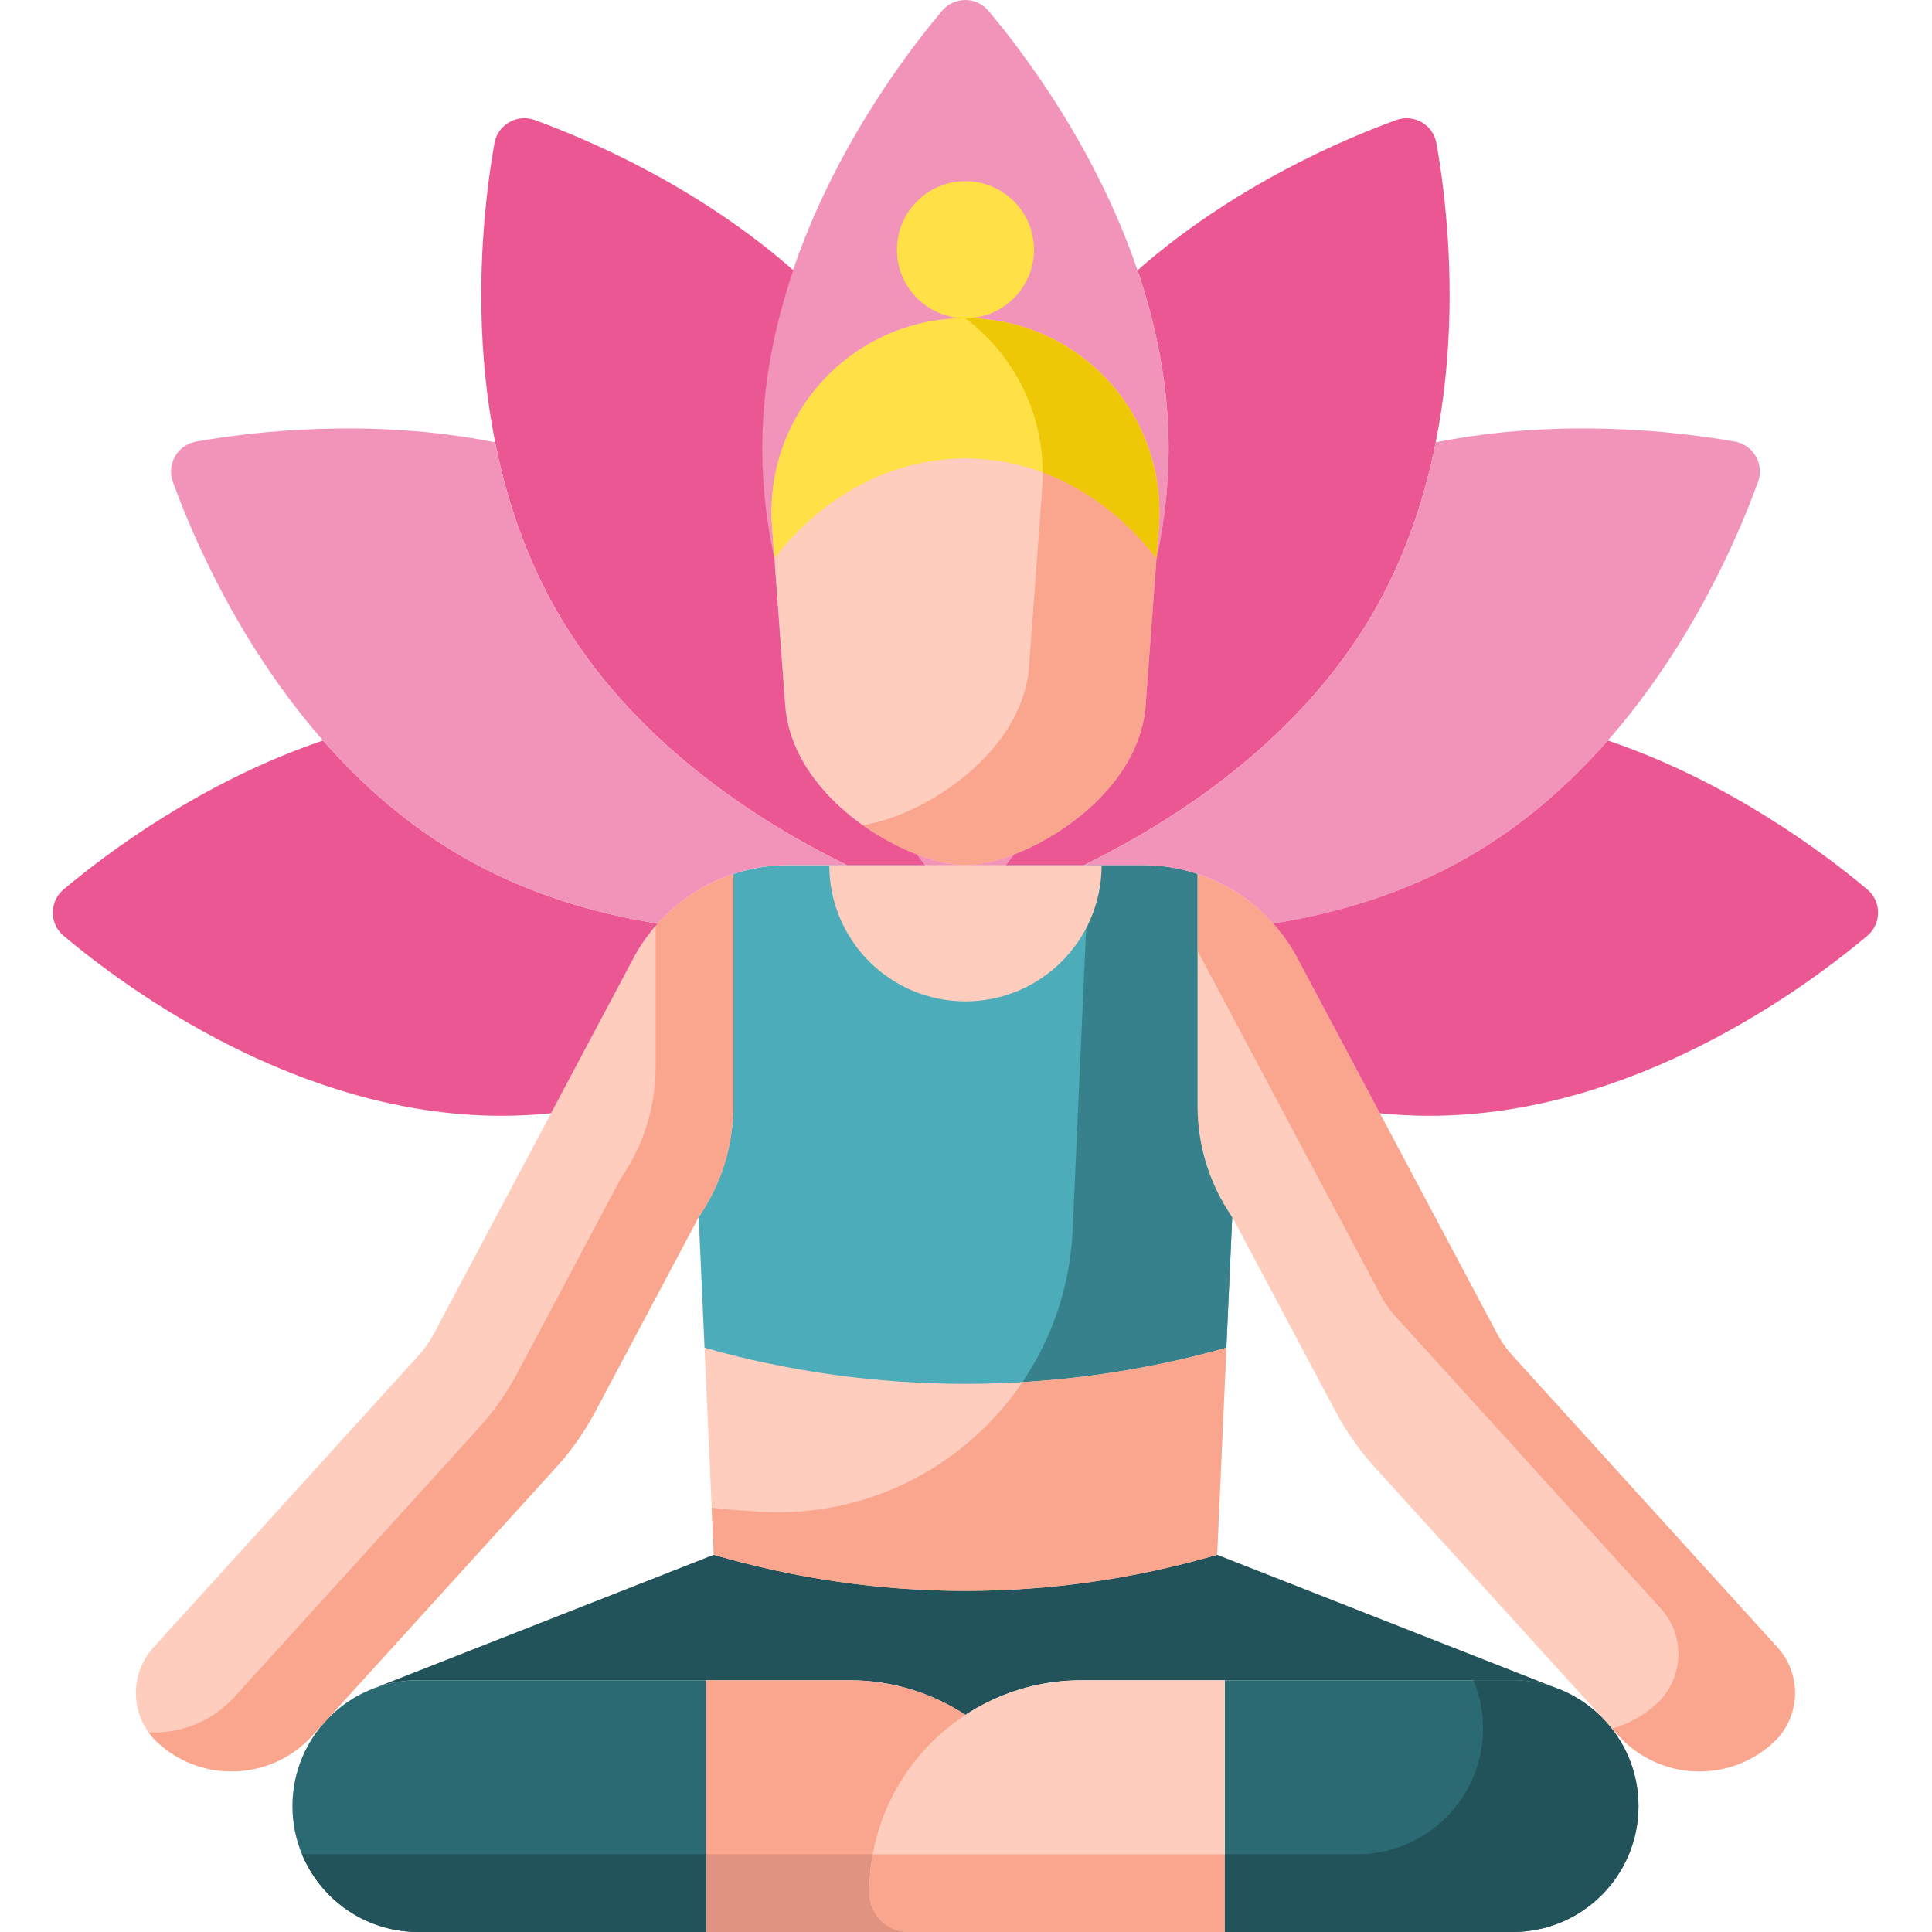 <svg height="512pt" viewBox="-14 0 512 512" width="512pt" xmlns="http://www.w3.org/2000/svg"><path d="m175.164 412.023-90.816 35.695v.004c3.863-1.562 8.078-2.43 12.5-2.43h114.227c11.363 0 21.934 3.379 30.781 9.176 8.844-5.797 19.414-9.176 30.777-9.176h114.227c4.422 0 8.637.867 12.5 2.43v-.004l-90.816-35.695c-21.77 6.379-44.23-1.734-66.688-1.734s-44.918 8.113-66.691 1.734zm0 0" fill="#23535a"/><path d="m96.848 445.293h76.262v66.707h-76.262c-18.422 0-33.352-14.934-33.352-33.352 0-18.426 14.93-33.355 33.352-33.355zm0 0" fill="#2c6a73"/><path d="m211.074 445.293c31.066 0 56.254 25.184 56.254 56.25 0 5.777-4.684 10.457-10.457 10.457h-83.762v-66.707zm0 0" fill="#faa68e"/><path d="m267.328 501.543c0 5.777-4.684 10.457-10.457 10.457h-83.758v-20.602h93.285c.598 3.293.93 6.68.93 10.145zm0 0" fill="#e09380"/><path d="m66.023 491.398c.328.859 1.242 2.766 2.188 4.344 5.863 9.805 16.555 16.258 28.637 16.258h76.262v-20.602zm0 0" fill="#23535a"/><path d="m386.863 445.293h-76.262v66.707h76.262c18.422 0 33.352-14.934 33.352-33.352.004-18.426-14.93-33.355-33.352-33.355zm0 0" fill="#2c6a73"/><path d="m312.551 322.523c-5.973-8.625 0-26.496 0-36.988l-9.176-53.914c-4.598-1.516-9.465-2.34-14.461-2.34h-94.117c-4.996 0-9.863.82-14.461 2.34l-13.66 58.547c0 10.492 10.461 23.73 4.484 32.355l1.551 34.664c21.883 6.16 46.625 19.871 69.145 20.07 24.016.211 45.809-13.5 69.145-20.07zm0 0" fill="#4cacba"/><path d="m311 357.188 1.551-34.664c-5.973-8.625-9.176-18.867-9.176-29.355v-61.547c-4.598-1.516-9.465-2.34-14.461-2.34h-14.32l-4.328 96.672c-.668 14.965-5.5 28.766-13.316 40.328 18.211-1.082 36.332-4.105 54.051-9.094zm0 0" fill="#36818b"/><path d="m295.695 119.027c0 67.98-53.895 123.086-53.895 123.086s-53.895-55.105-53.895-123.086c0-53.664 33.59-99.312 47.734-116.152 3.219-3.832 9.102-3.832 12.32 0 14.145 16.844 47.734 62.488 47.734 116.152zm0 0" fill="#f294ba"/><path d="m241.855 229.281c-15.074 0-45.914-17.336-47.754-42.348l-3.496-47.445c-2.191-29.789 21.383-55.164 51.25-55.164 29.867 0 53.441 25.375 51.25 55.164l-3.496 47.445c-1.84 25.012-32.68 42.348-47.754 42.348zm0 0" fill="#ffcdbe"/><path d="m241.855 84.324c-.02 0-.035.004-.055.004 13.453 10.125 21.738 26.66 20.398 44.859l-3.492 47.445c-1.703 23.117-28.168 39.664-44.07 42.039 9.441 6.73 20.094 10.609 27.219 10.609 15.074 0 45.914-17.336 47.754-42.348l3.496-47.445c2.191-29.789-21.383-55.164-51.25-55.164zm0 0" fill="#faa68e"/><path d="m272.637 445.293c-31.066 0-56.254 25.184-56.254 56.25 0 5.777 4.684 10.457 10.457 10.457h83.762v-66.707zm0 0" fill="#ffcdbe"/><path d="m216.387 501.543c0 5.777 4.68 10.457 10.457 10.457h83.758v-20.602h-93.285c-.602 3.293-.93 6.68-.93 10.145zm0 0" fill="#faa68e"/><path d="m172.711 357.188 2.453 54.832c43.547 12.766 89.836 12.766 133.379 0l2.457-54.832c-45.219 12.73-93.07 12.73-138.289 0zm0 0" fill="#ffcdbe"/><path d="m308.547 412.02 2.453-54.832c-17.719 4.988-35.84 8.012-54.051 9.094-14.871 21.988-40.555 35.895-69.012 34.363-4.449-.238-8.895-.605-13.328-1.094l.555 12.469c21.773 6.383 44.234 9.574 66.691 9.574 22.461 0 44.918-3.191 66.691-9.574zm0 0" fill="#faa68e"/><path d="m241.855 265.367c19.93 0 36.086-16.156 36.086-36.086h-72.172c0 19.93 16.156 36.086 36.086 36.086zm0 0" fill="#ffcdbe"/><path d="m457.031 436.566-70.344-77.449c-1.512-1.664-2.809-3.508-3.863-5.492l-53.043-99.789c-5.691-10.699-15.242-18.539-26.406-22.215v61.547c0 10.492 3.203 20.734 9.176 29.355l27.484 51.703c2.789 5.246 6.219 10.121 10.215 14.52l60.891 67.043c.277.293.547.594.812.895l2.973 3.273c10.746 11.836 29.055 12.715 40.887 1.965 7.336-6.668 7.883-18.02 1.219-25.355zm0 0" fill="#ffcdbe"/><path d="m457.031 436.566-70.344-77.449c-1.512-1.664-2.809-3.508-3.863-5.492l-53.043-99.789c-5.691-10.699-15.242-18.539-26.406-22.215v20.383l48.547 91.32c1.051 1.984 2.352 3.828 3.859 5.492l70.344 77.445c6.664 7.34 6.121 18.691-1.219 25.359-3.457 3.141-7.473 5.281-11.688 6.453l1.707 1.883c10.75 11.832 29.055 12.715 40.887 1.965 7.336-6.668 7.883-18.02 1.219-25.355zm0 0" fill="#faa68e"/><path d="m26.68 436.562 70.348-77.449c1.508-1.66 2.805-3.504 3.859-5.488l53.047-99.789c5.688-10.703 15.238-18.539 26.402-22.215v61.547c0 10.488-3.203 20.73-9.176 29.355l-27.484 51.699c-2.789 5.246-6.219 10.125-10.215 14.523l-60.891 67.043c-.277.293-.547.59-.812.895l-2.973 3.273c-10.746 11.832-29.051 12.711-40.883 1.965-7.34-6.668-7.887-18.02-1.223-25.359zm0 0" fill="#ffcdbe"/><path d="m159.734 245.379v37.488c0 10.488-3.203 20.73-9.18 29.355l-27.48 51.703c-2.789 5.242-6.219 10.121-10.215 14.52l-60.891 67.043c-.277.293-.547.59-.812.895l-2.973 3.273c-6.039 6.648-14.465 9.84-22.789 9.453.723 1.004 1.555 1.949 2.508 2.812 11.832 10.75 30.137 9.867 40.883-1.965l2.973-3.273c.266-.301.539-.602.812-.895l60.895-67.043c3.992-4.398 7.422-9.273 10.211-14.52l27.484-51.703c5.977-8.621 9.176-18.863 9.176-29.355v-61.547c-7.961 2.621-15.098 7.371-20.602 13.758zm0 0" fill="#faa68e"/><path d="m191.227 147.918c12.625-16.242 30.629-26.418 50.629-26.418s38.004 10.176 50.629 26.418l.621-8.43c2.191-29.789-21.383-55.164-51.25-55.164-29.867 0-53.441 25.379-51.25 55.164zm0 0" fill="#ffe046"/><path d="m241.855 84.324c-.02 0-.035.004-.055.004 12.461 9.379 20.477 24.266 20.523 40.871 11.68 4.332 22.035 12.266 30.16 22.719l.621-8.43c.137-1.863.172-3.707.113-5.527-.031-.91-.082-1.816-.16-2.715-.289-3.352-.91-6.609-1.816-9.754-.129-.441-.262-.883-.402-1.32-.992-3.129-2.27-6.141-3.816-8.988-.828-1.516-1.73-2.988-2.699-4.41-9.219-13.5-24.734-22.449-42.469-22.449zm0 0" fill="#eec707"/><path d="m260.008 66.172c0 10.027-8.125 18.152-18.152 18.152-10.027 0-18.152-8.125-18.152-18.152 0-10.023 8.125-18.152 18.152-18.152 10.027 0 18.152 8.129 18.152 18.152zm0 0" fill="#ffe046"/><path d="m292.461 148.238-2.852 38.695c-1.398 19.02-19.562 33.59-34.816 39.484-.758 1-1.492 1.953-2.207 2.863h20.664c24.367-11.941 57.184-33.172 76.711-66.992 26.797-46.414 20.547-102.66 16.723-124.309-.871-4.926-5.957-7.887-10.656-6.176-14.195 5.16-43.141 17.508-68.559 39.809 4.938 14.555 8.227 30.523 8.227 47.281 0 10.113-1.203 19.941-3.234 29.344zm0 0" fill="#eb5793"/><path d="m210.457 229.281h20.668c-.715-.91-1.449-1.863-2.207-2.863-15.254-5.895-33.418-20.465-34.82-39.484l-2.848-38.695c-2.035-9.406-3.234-19.23-3.234-29.344 0-16.758 3.285-32.727 8.227-47.281-25.418-22.301-54.367-34.648-68.559-39.809-4.699-1.711-9.789 1.25-10.656 6.176-3.828 21.648-10.074 77.895 16.723 124.309 19.527 33.82 52.344 55.051 76.707 66.992zm0 0" fill="#eb5793"/><path d="m288.914 229.281c13.348 0 25.828 5.762 34.492 15.461 17.18-2.738 35.152-8.098 51.852-17.742 46.414-26.797 69.125-78.633 76.641-99.293 1.707-4.699-1.219-9.805-6.145-10.676-14.871-2.629-46.109-6.406-79.27.195-3 15.074-8.145 30.551-16.523 45.062-19.527 33.82-52.344 55.051-76.707 66.992zm0 0" fill="#f294ba"/><path d="m329.777 253.836 21.898 41.191c4.316.43 8.699.668 13.141.668 53.594 0 99.176-33.535 116.016-47.672 3.828-3.219 3.848-9.102.016-12.32-11.562-9.707-36.73-28.598-68.75-39.461-10.137 11.555-22.324 22.379-36.836 30.758-16.703 9.645-34.676 15.004-51.855 17.742 2.445 2.734 4.605 5.77 6.371 9.094zm0 0" fill="#eb5793"/><path d="m132.035 295.027 21.898-41.191c1.766-3.324 3.926-6.355 6.371-9.094-17.18-2.738-35.152-8.098-51.852-17.742-14.512-8.375-26.703-19.203-36.84-30.758-32.02 10.863-57.184 29.754-68.75 39.465-3.828 3.215-3.812 9.102.02 12.316 16.836 14.137 62.422 47.672 116.016 47.672 4.438 0 8.82-.238 13.137-.668zm0 0" fill="#eb5793"/><path d="m108.449 227c16.703 9.645 34.676 15.004 51.855 17.742 8.664-9.699 21.145-15.461 34.488-15.461h15.664c-24.363-11.941-57.18-33.172-76.707-66.992-8.379-14.512-13.523-29.988-16.523-45.062-33.16-6.602-64.398-2.824-79.27-.195-4.926.871-7.852 5.977-6.145 10.676 7.512 20.664 30.223 72.496 76.637 99.293zm0 0" fill="#f294ba"/><path d="m386.863 445.293h-10.383c1.625 3.926 2.527 8.234 2.527 12.75 0 18.422-14.93 33.355-33.352 33.355h-35.055v20.602h-83.762c-1.805 0-3.5-.457-4.984-1.262 1.484.805 3.18 1.262 4.984 1.262h160.023c18.418 0 33.352-14.934 33.352-33.352.004-18.426-14.93-33.355-33.352-33.355zm0 0" fill="#23535a"/></svg>